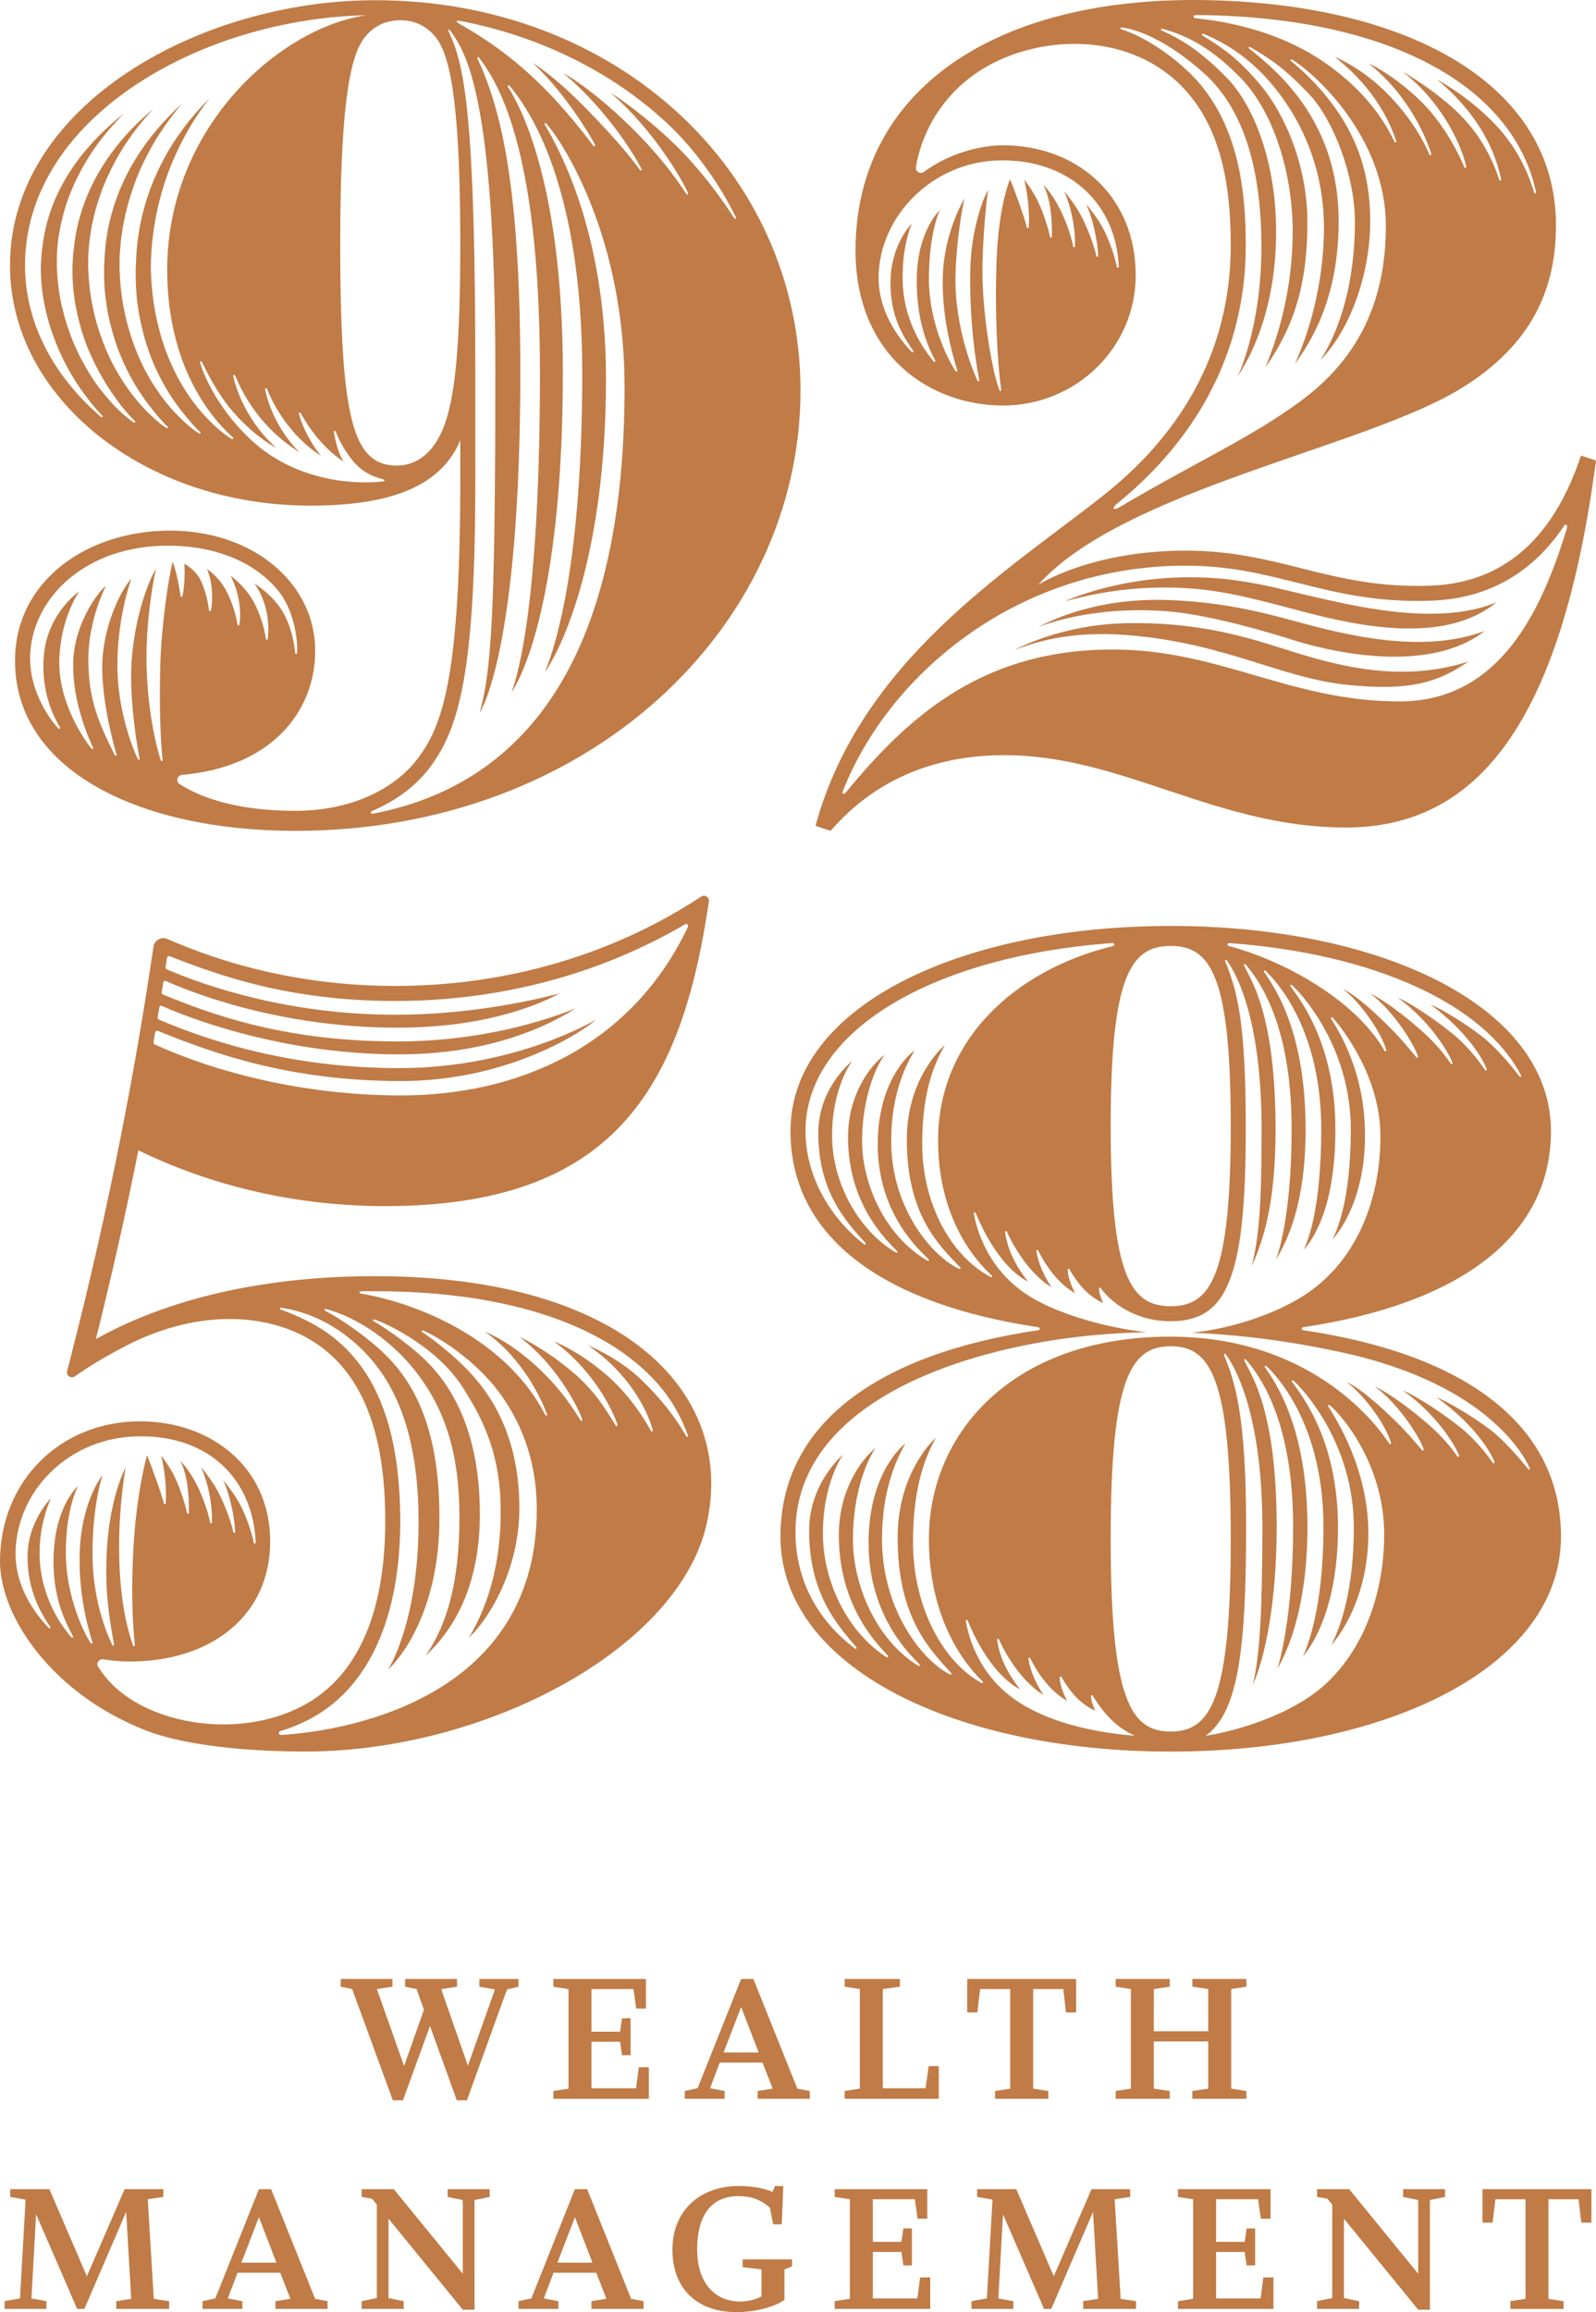 <svg xmlns="http://www.w3.org/2000/svg" id="a" width="1200" height="1738.15" viewBox="0 0 1200 1738.15"><path d="m346.08,361.29v-30.31c-15.27,36.5-55.97,49.12-112.85,49.12-62.33,0-118.75-20.21-159.6-52.89C32.79,294.54,7.52,249.4,7.52,199.54,7.52,79.16,150.47.16,282.13.16c180.56,0,319.75,127.9,319.75,293.42,0,176.8-157.99,331.03-379.94,331.03-116.61,0-210.66-45.14-210.66-127.9,0-60.19,54.29-97.81,116.61-97.81s109.09,39.38,109.09,90.28c0,45.37-32.4,87.49-100.18,93.34-3.59.31-4.81,4.97-1.78,6.91,24.96,15.95,59.01,20.13,86.9,20.13,42.01,0,75.24-16.3,92.79-40.13,17.55-23.82,31.35-58.93,31.35-208.15Zm-13.17-38.56c9.51-22.51,13.17-63.99,13.17-140.13,0-126.56-11.36-147.71-21.16-157.63-6.54-6.63-14.89-9.76-23.98-9.76s-17.44,3.14-23.98,9.76c-9.8,9.92-21.16,31.08-21.16,157.63,0,133.54,9.84,166.35,41.38,167.4,11.08.37,26.1-4.47,35.74-27.27Zm-256.89-9.19c.13.12.3.17.46.17.2,0,.39-.08.53-.24.26-.29.2-.71-.07-1-1.98-2.08-5.72-5.5-14.57-17.65-4.03-5.52-8.34-12.21-12.3-19.74-3.97-7.51-7.66-15.79-10.65-24.28-6.04-17-8.82-34.89-8.7-48.11-.12-3.3.21-6.34.35-9.03.12-2.69.32-5.02.66-6.93.53-3.82.84-6,.84-6,3.74-25.17,15.66-48.73,32.3-68.25,8.32-9.79,17.68-18.78,27.87-26.78.09-.07.18-.13.27-.2-6.85,6.89-13.73,14.71-19.89,23.15-12.15,16.59-20.88,35.64-25.01,50.6-.93,3.77-1.9,7.2-2.55,10.28-.56,3.11-1.04,5.81-1.44,8.04-.45,2.22-.49,4.01-.66,5.21-.12,1.21-.18,1.85-.18,1.85,0,0-.05.6-.15,1.71-.05,1.12-.33,2.75-.3,4.85-.03,2.09-.06,4.63-.09,7.54-.05,2.91.27,6.19.42,9.76.71,7.11,1.7,15.4,3.89,24.01,2.11,8.62,5.03,17.62,8.7,26.29,3.74,8.64,8.21,16.93,12.96,24.32,4.68,7.44,9.98,13.73,14.58,18.99,7.98,9.13,16.36,14.99,17.25,15.53.15.09.3.17.46.17.2,0,.4-.08.54-.25.25-.3.2-.72-.08-1-4.56-4.44-9.49-10.09-14.72-17.43-7.87-11.04-17.05-26.55-23.04-43.44-2.95-8.45-5.21-17.1-6.74-25.29-1.61-8.19-2.12-15.94-2.46-22.54.03-3.31-.13-6.33.05-9.01.16-2.68.29-5.01.41-6.93.05-1.92.38-3.41.47-4.44.13-1.02.2-1.57.2-1.57,2.57-25.21,12.54-49.39,27.53-70.02,9.09-12.66,20.03-23.92,32.06-33.98-8.21,8.83-16.72,19.42-23.82,31.07-5.41,8.67-9.82,17.93-13.54,26.77-3.38,8.98-6.19,17.52-7.73,25.07-.41,1.88-.86,3.67-1.19,5.39-.28,1.73-.54,3.37-.79,4.91-.52,3.08-.94,5.77-1.09,8.01-.41,4.47-.64,7-.64,7.02,0,0-.05.59-.05,1.7-.01,1.11-.03,2.74-.05,4.81-.1,4.14.09,10.07.81,17.11.57,7.06,2.11,15.19,4.1,23.77,2.15,8.55,5.16,17.46,8.83,26.07,7.38,17.24,18.1,32.78,27.67,42.88,9.21,9.72,15.48,14.17,17.34,15.24.15.09.29.16.45.16.2,0,.4-.09.54-.25.25-.3.2-.73-.09-.99-3.66-3.27-8.27-8.67-14.76-17.1-8.22-10.67-17.27-26.3-23.21-43.08-2.96-8.39-5.3-16.96-6.88-25.11-1.42-8.17-2.48-15.84-2.67-22.45-.34-6.6-.26-12.1.01-15.93.1-1.92.18-3.42.24-4.45.04-1.03.11-1.57.11-1.57,1.59-25.26,9.84-49.92,23.16-71.51,9.48-15.46,21.45-29.32,34.97-41.58-9.08,10.6-19.09,24.33-26.68,39.55-9.49,17.99-15.14,37.76-17.8,52.75-.62,3.76-1.05,7.23-1.5,10.3-.34,3.08-.51,5.78-.71,7.99-.21,2.21-.31,3.96-.31,5.15-.02,1.19-.03,1.83-.03,1.83,0,0-.01,2.35-.03,6.46.2,4.11.37,9.98,1.22,16.96,1.48,13.97,5.73,32.41,13.26,49.49,7.36,17.16,18.18,32.59,27.83,42.53,10.16,10.46,15.54,13.86,17.44,14.98.15.09.29.16.45.16.2,0,.41-.09.55-.26.25-.3.19-.74-.1-.99-2.65-2.27-7.46-7.37-14.88-16.86-8.25-10.56-17.44-26.02-23.36-42.73-6.09-16.64-9.15-34.19-9.89-47.35-.47-6.59-.36-12.08-.38-15.92.19-3.84.31-6.03.31-6.03.85-25.28,7.45-50.28,19-72.81,9.23-18.13,21.59-34.59,36.03-49.04-11.22,14.66-20.63,30.7-27.74,47.76-10.39,24.85-15.92,51.72-16.19,78.64,0,0-.06,2.34.18,6.42.1,4.09.56,9.91,1.37,16.86,1.8,13.86,5.81,32.29,13.49,49.3,3.68,8.55,8.22,16.72,13.13,23.9,4.8,7.26,10.11,13.43,14.92,18.41,8.25,8.55,15.15,13.13,17.66,14.66.14.09.28.15.44.15.21,0,.41-.09.55-.27.24-.31.19-.75-.11-.99-30.73-28.16-49.34-72.02-49.34-126.09,0-108.15,85.89-182.45,149.84-191.31C150.31,14.07,18.81,88.97,18.81,199.54c0,42.6,20.85,82.69,57.22,114.01Zm211.4,46.57c-7.05-1.76-16.22-5.41-24.22-16.34-7.99-10.93-10.35-18.34-10.7-19.28-.35-.94-1.65-.82-1.41.59,2.69,16.17,7.29,21.98,7.29,21.98-18.69-11.99-30.33-32.8-32.25-36.44-.1-.38-.48-.61-.86-.51-.38.1-.54.47-.51.86.12,1.41,4.58,16.81,16.58,31.74-28.57-18.46-39.73-48.2-40.58-50.38-.14-.36-.49-.61-.87-.49-.37.1-.51.48-.49.87.09,1.58,5.03,26.73,25.72,47.19-35.03-21.63-46.79-54.31-48.34-57.57-.17-.35-.5-.59-.88-.48-.37.11-.52.49-.48.88.21,1.68,6.08,30.25,32.18,53.88,0,0-13.17-6.35-29.16-23.42-15.99-17.07-25.15-38.54-26.69-41.19-.19-.33-.55-.53-.92-.39-.36.15-.47.54-.39.92.38,1.89,9.43,31.87,39.53,59.26,30.09,27.39,70.65,33.03,97.45,30.21,2.23-.24,2.35-1.29,0-1.88Zm-161.17,50.12c-61.13,0-100.95,38.04-103.49,80.7-1.84,31.05,18.75,54.38,21.15,56.7.17.16.35.3.57.3.14,0,.28-.04.41-.13.32-.23.36-.65.17-.98-3.22-5.67-14.74-25.07-12.03-54.57s23.63-45.73,26.68-47.73c0,0-13.28,17.99-15.05,48.9-1.76,30.92,15.58,58.63,24.07,69.29.18.22.37.4.64.4.1,0,.2-.02.3-.07.35-.17.5-.59.34-.94-3.13-6.61-15.23-33.3-15-62.57.24-29.27,17.52-53.25,24.69-59.25,0,0-13.28,25.16-13.28,55.37s7.84,47.97,19.91,72.06c.14.27.37.46.66.46.08,0,.16-.01.24-.04.37-.13.54-.53.42-.91-2.54-8.22-11.13-40.43-10.77-67.11.35-26.68,12.23-54.19,21.98-65.24,0,0-9.99,26.1-10.58,62.42-.59,36.32,11.86,66,15.33,73.38.14.29.37.51.68.51.06,0,.13,0,.19-.03.37-.11.57-.49.49-.87-1.41-6.46-7.4-41.14-6.23-69,1.18-27.86,9.4-57.84,18.46-73.71,0,0-7.64,34.91-7.05,70.53.59,35.62,7.36,63.28,10.73,73.49.11.32.36.56.69.56.05,0,.09,0,.14-.01.38-.08.59-.45.55-.83-1.77-16.19-2.47-40.64-1.77-70.15.71-29.51,5.88-65.13,9.29-78.76,0,0,3.18,6.46,6,25.68.05.37.33.66.7.66.01,0,.03,0,.05,0,.39-.03.53-.38.66-.75.59-1.72,2.23-12.89,1.41-24.18,0,0,8.23,4.11,12.34,12.58,4.11,8.46,5.76,18.58,6.23,22.4.05.38.33.68.71.68h.02c.4-.02.58-.36.69-.73.82-3.06,2.59-17.87-2.94-30.92,0,0,8.46,5.29,14.22,15.87,5.76,10.58,8.22,22.36,8.69,25.82.05.38.32.69.71.69h.02c.39,0,.61-.34.69-.72.95-4.39,1.77-20.38-6.58-36.6,0,0,9.4,6.58,15.99,17.28,6.58,10.7,9.62,23.92,10.57,30.06.06.38.32.7.71.7h0c.39,0,.66-.33.7-.71.6-5.48,2.01-24.64-10.1-41.57,0,0,13.12,7.94,20.84,20.49,7.72,12.55,9.58,28.15,9.83,31.81.03.39.32.71.71.71s.68-.32.71-.71c.69-9.77-2.22-32.08-14.08-46.75-16.66-20.61-45.49-33.95-83-33.95Zm427.06-246.82c-4.21-8.69-21.18-42.1-51.23-70.3-41.71-39.16-96.95-66.11-156.04-77.38-1.55-.29-2.31-.41-2.55.36-.2.65.83,1.26,1.95,1.83,43.26,24.25,72.26,54.03,100.79,91.83.14.19.35.3.58.3.14,0,.28-.04.41-.13.32-.22.34-.63.17-.98-2.72-5.8-22.79-39.5-46.77-61.6,0,0,15.05,8.62,40.91,35.11,25.86,26.49,36.19,40.51,39.65,45.41.14.2.36.31.59.31.14,0,.27-.04.39-.12.32-.22.37-.63.19-.98-6.49-12.81-27.18-45.41-58.69-72.05,0,0,18.99,9.83,48.9,38.71,27.43,26.49,41.17,48.65,43.55,52.23.14.21.36.34.6.34.13,0,.26-.03.37-.1.33-.2.38-.61.23-.97-3.21-7.91-24.84-46.79-58.39-75.63,0,0,18.18,10.97,43.57,34.33,25.39,23.35,44.13,51.53,49.53,60.09.15.24.37.41.64.41.1,0,.2-.02.3-.07.35-.17.51-.59.34-.94Zm-143.57-70.78c-.31.23-.35.65-.15.99,7.72,13.51,46.05,76.75,46.05,191.02,0,130.72-31.98,200.78-45.92,220.53,8.78-21.32,28.06-84.01,28.06-224.76s-39.97-198.75-54.75-215.97c-.25-.29-.66-.4-.98-.18-.32.22-.39.65-.18.98,8.51,13.04,41.33,71.6,41.33,215.17s-22.57,215.05-38.56,240.13c5.02-14.11,21.32-68.03,21.32-240.75s-33.51-220.01-45.77-236.48c-.23-.32-.65-.43-.97-.22-.33.21-.38.62-.22.97,18.53,39.46,32.22,99.67,32.22,235.72,0,212.07-30.56,255.96-30.56,255.96,8.62-31.5,11.76-70.69,11.76-255.96,0-210.66-22.88-241.38-34.09-257.09-.23-.32-.63-.45-.96-.26-.34.19-.45.63-.26.96,12.13,24.37,20.26,63.6,20.26,256.39v81.5c0,142.33-11.79,185.32-33.55,214.85-10.59,14.37-25.76,25.76-43.86,33.45-.53.21-1.29.57-1.05,1.45.2.74.88.78,1.9.62,127.89-24.83,188.79-136.7,188.79-320.58,0-111.76-45.22-182.52-58.86-198.28-.26-.3-.67-.38-.99-.15Zm790.25,253.6c-26.33,199.37-90.28,275.86-188.09,275.86s-167.87-54.39-256.74-54.39c-81.35,0-118.97,44.2-130.72,56.9l-11.29-3.76c33.86-124.14,144.22-191.37,216.3-248.28,71.47-56.43,95.92-124.14,95.92-188.09,0-41.38-5.8-88.56-37.62-120.38-41.38-41.38-109.09-37.62-150.47-11.29-31.49,20.04-45.2,50.78-48.61,72.84-.52,3.38,3.25,5.62,6,3.59,18.65-13.82,42.09-20,59.55-20,55.06,0,99.69,37.62,99.69,97.81,0,54.02-44.63,97.81-99.69,97.81s-110.97-37.62-110.97-116.61C643.26,67.87,748.47-3.88,910.34.16c150.47,3.76,259.56,63.95,259.56,169.28,0,48.74-18.81,90.28-71.47,122.63-72.72,44.67-253.92,76.11-317.87,147.59,0,0,39.5-25.71,110.97-25.71s109.09,29.15,184.33,26.33c67.66-2.54,97.81-52.66,112.85-97.81l11.29,3.76Zm-358.38,35.15c58.78-34.78,99.02-52.19,136.91-80.29,12.4-9.2,23.03-19.38,31.84-30.67,20.93-26.81,31.64-59.82,31.64-100.52,0-67.24-54.31-115.44-70.63-125.21-.33-.2-.76-.1-.97.23-.21.33-.08.73.23.97,9.07,7.16,24.59,21.81,36.58,40.15,11.99,18.34,23.04,43.18,23.04,80.09s-13.17,79.47-37.62,104.86c19.75-31.03,26.1-70.3,26.1-104.39s-15.99-76.18-34.09-95.45c-18.1-19.28-29.62-27.04-44.78-35.87-.33-.19-.77-.09-.97.24-.2.33-.06.73.24.97,22.93,17.97,67.37,56.06,67.37,129.64,0,58.78-21.16,91.22-32.92,107.45,13.17-28.92,21.87-66.3,21.87-102.51s-11.29-70.53-32.45-99.22c-21.16-28.68-43.26-40.2-58.32-46.49-.35-.15-.77-.01-.94.34-.17.35,0,.74.34.94,14.25,8.77,27.42,17.46,44.58,38.39,17.16,20.92,34.33,59.25,34.33,101.8,0,35.5-5.17,72.41-31.5,109.09,10.58-25.39,20.45-60.42,20.45-102.27s-13.64-88.87-39.03-114.97c-25.39-26.1-44.44-32.92-59.05-37.12-.38-.11-.77.1-.88.48-.11.37.12.72.48.88,15.72,7.08,29.83,16.02,49.1,35.76,19.28,19.75,36.91,61.6,36.91,115.44s-16.22,89.81-28.92,108.86c0,0,17.87-36.21,17.87-97.57s-14.81-104.62-42.55-129.78c-27.74-25.16-50.78-33.62-62.58-35.01-.4-.05-.77.11-.87.49-.11.38.11.77.49.87,16.61,5.02,37.86,19.15,52.84,34.13,36.68,36.68,40.92,90.82,40.92,128.36,0,43.36-10.97,83.88-32.23,120.24-15.86,27.13-37.49,51.92-64.51,73.92-1.3,1.06-3.1,2.79-2.71,3.41.49.78,1.41,1.1,4.4-.67ZM899.56,13.79c36.11,3.75,69.87,14.77,96.67,33.39,24.9,17.3,41.9,37.53,52.33,59.52.11.27.38.43.65.43.09,0,.18-.02.27-.05.36-.15.51-.56.38-.92-4.41-12.74-14.91-38.76-46.26-63.37,0,0,20.07,7.83,39.5,27.59,18.5,18.81,27.2,35.58,31.7,45.85.12.28.37.47.67.47.08,0,.16-.01.24-.04.37-.13.54-.53.43-.9-3.09-10.42-16.26-43.81-47.14-68.1,0,0,16.59,7.04,37.46,26.65,20.69,19.44,32.35,46.02,34.59,51.46.12.29.37.5.67.5.07,0,.14,0,.21-.03.37-.11.53-.49.47-.88-.83-5.59-11.65-43.21-47.85-71.58,0,0,21.63,12.23,39.97,29.31,18.34,17.08,27.9,36.99,32.78,52.21.1.31.37.53.68.53.06,0,.12,0,.17-.02.38-.1.58-.48.51-.86-2.17-10.95-10.32-43.87-48.1-75.06,0,0,22.57,11.76,43.1,33.07,20.53,21.32,27.3,43.71,29.87,51.87.1.32.36.56.69.56.05,0,.1,0,.15-.01.38-.08.62-.46.54-.84-16.58-78.33-106.64-129.63-244.86-133.08-3.43-.09-6.84-.15-10.22-.15-1.18,0-2.43.08-2.43,1.02s.71,1.33,2.15,1.48Zm-58.39,186.64c-1.84-46.16-36.02-80.78-89.52-79.85-50.27.88-89.9,41.34-91.04,86.5-.56,22.28,10.3,42.24,24.99,57.58.14.14.32.21.5.21s.36-.07.49-.2c.28-.27.23-.67,0-1-6.05-8.97-18.59-25.42-16.87-56.15.98-17.53,8.93-32.13,15.8-39.37-3.26,8.34-6.86,21.03-6.86,40.63s5.78,41.42,23.35,63.03c.16.19.36.32.59.32.13,0,.27-.04.39-.12.33-.22.38-.63.2-.98-4.93-9.43-14.63-29.34-13.86-63.19.78-34.48,17.24-49.84,17.24-49.84,0,0-7.81,16.12-8.15,50.16-.31,31.03,12.03,58.55,20.04,70.81.16.24.37.41.64.41.1,0,.2-.02.29-.06.35-.16.46-.56.35-.93-4.87-16-11.93-42.8-10.83-72.11,1.1-29.31,13.79-53.13,16.3-57.05,0,0-5.33,21.79-6.74,55.17-1.41,33.39,9.55,66.94,16.45,81.75.13.29.37.5.67.5.07,0,.14,0,.21-.03.37-.11.54-.5.47-.88-5.26-27.73-7.46-58.6-6.67-84.94.78-26.33,8.46-49.37,13.32-58.15,0,0-3.45,23.51-4.23,56.11-.78,32.6,6.79,78.95,12.72,94.57.12.32.36.57.69.57.04,0,.09,0,.14-.01.38-.08.61-.44.56-.83-2.82-19.53-5.02-57.94-3.45-98.37,1.57-40.44,10.03-59.87,10.03-59.87,0,0,2.51,5.64,6.11,15.83,3.6,10.19,5.66,16.19,6.59,20.32.08.35.35.6.7.6.03,0,.07,0,.1,0,.39-.06.56-.41.6-.8.48-4.91.52-19.61-3.4-35.75,0,0,6.62,8.23,10.7,17.16s7.77,20.66,8.71,25.95c.06.35.35.61.7.61.03,0,.06,0,.09,0,.39-.05.6-.4.61-.79.32-13.02-1.17-29.52-6.58-39.04,0,0,6.07,5.41,12.34,17.63,6.03,11.76,9.62,24.82,10.24,28.75.06.36.35.62.7.62.03,0,.06,0,.08,0,.39-.04.6-.39.62-.78.31-9.22-1.41-26.23-8.23-41.4,0,0,7.76,8.82,12.93,18.69,5.17,9.87,10.05,23.52,11.3,30.02.07.36.34.64.7.64.02,0,.05,0,.07,0,.39-.04.64-.38.63-.77-.16-9.35-4.04-28.98-9.06-38.7,0,0,9.75,10.6,15.28,23.28,4.31,9.87,6.82,18.46,7.83,23.7.07.36.34.65.7.65.02,0,.04,0,.06,0,.39-.03.68-.37.65-.76Zm336.31,194.07c-1.12-.29-1.59,1-2.33,2.09-23.89,34.82-56.82,53.4-98.87,54.98-41.01,1.53-71.36-6.07-100.7-13.43-26.44-6.63-51.4-12.89-84.05-12.89-127.3,0-223.31,82.29-257.44,168.58-.56,1.41-1.06,2.63,0,2.9.94.24,1.77-.81,2.34-1.5,49.22-60.21,105.68-106.96,200.09-106.96,80.88,0,133.54,39.03,215.83,39.03,75.22,0,106.79-67.98,125.7-129.93.33-1.09.44-2.59-.57-2.85Zm-195.67,65.85c-32.17-8.37-58.86-16.3-89.65-18.18-41.81-2.55-73.98,5.17-91.61,9.87,16.22-7.05,50.78-18.1,94.04-18.1,39.26,0,66.54,8.7,97.81,15.75,31.27,7.05,90.99,20.69,132.84,3.06-38.56,31.74-102.74,18.18-143.42,7.6Zm-9.4,20.85c-17.64-5.63-62.83-19.12-94.51-21.63-59.25-4.7-97.57,11.99-97.57,11.99,8.23-4.23,43-22.54,98.51-20.45,31.27,1.18,57.6,5.64,93.57,15.52,38.88,10.67,96.55,25.39,143.89,7.76-43.89,34.25-121.79,13.87-143.89,6.82Zm-119.12-3.29c-50.87-4.95-78.53,6.43-90.28,10.66,0,0,33.93-19.12,84.01-20.06,50.08-.94,84.74,8.6,116.61,18.81,40.13,12.85,88.4,26.65,140.44,10.03-21.32,14.42-41.07,22.57-90.6,17.55-49.53-5.02-89.34-30.09-160.19-36.99ZM53.69,1018.18c14.57-56.9,26.58-110.73,36.46-160.48,10.72-53.92,18.94-103.03,25.24-146.03.72-4.9,5.9-7.78,10.43-5.78,1.75.77,3.5,1.53,5.27,2.27,50.17,21.17,106.52,33.05,166.08,33.05,86.47,0,166.17-25.05,230.02-67.2,2.72-1.8,6.3.43,5.82,3.66-20.53,139.67-71.02,229.05-243.37,229.05-67.42,0-130.7-15.26-185.59-41.94-8.88,44.37-19.43,91.9-31.96,141.91,36.81-20.74,104.5-47.31,210.02-47.31,188.09,0,271.68,88.86,249.05,186.95-21.56,93.43-166.29,170.42-301.71,170.42-28.53,0-84.95-2.19-120.06-15.99C38.51,1272.94,0,1214.74,0,1173.83c0-60.19,45.14-105.33,105.33-105.33,52.66,0,97.81,33.86,97.81,90.28s-45.14,90.28-105.33,90.28c-7.28,0-13.96-.59-20.1-1.64-3.2-.54-5.65,2.9-3.9,5.64,1.59,2.5,3.32,4.93,5.2,7.28,30.09,37.62,105.33,48.9,154.23,18.81,48.9-30.09,56.43-94.04,56.43-135.42,0-45.14-7.52-101.57-48.9-131.66-34.42-25.03-89.98-29.52-146.71,0-11.51,5.99-20.43,11.23-27.27,15.59-4.29,2.73-7.76,5.09-10.51,7.05-2.87,2.04-6.69-.63-5.8-4.04,1.09-4.18,2.17-8.34,3.23-12.49Zm243.49-265.67c-81.44,0-134.34-20.03-169.63-33.65-.89-.34-1.84.23-1.98,1.17-.35,2.37-.71,4.74-1.07,7.11-.1.68.24,1.34.87,1.61,30.07,12.84,92.18,34.1,171.81,34.1,53.27,0,98.98-9.59,123.86-16.09-21.91,11.52-61.37,25.81-122.45,25.81-93.1,0-162.08-29.72-173.79-35.09-.9-.41-1.91.16-2.06,1.13-.39,2.49-.78,4.97-1.17,7.46-.11.68.24,1.33.88,1.59,32.2,12.97,87.63,35.26,176.14,35.26,63.32,0,111.47-15.69,134.23-24.86-22.15,14.11-65.83,34.58-132.82,34.58-93.25,0-166.14-30.97-178.18-36.39-.89-.4-1.91.16-2.06,1.12-.41,2.5-.82,5-1.23,7.5-.11.69.23,1.35.87,1.62,29.46,12.42,92.65,36.49,180.61,36.49s147.96-36.36,147.96-36.36c-7.84,7.52-64.26,46.08-146.55,46.08s-139.67-20.15-182.74-37.74c-.89-.36-1.86.19-2.02,1.13l-1.16,6.8c-.22,1.31.13,1.97.76,2.26,53.91,24.44,120.7,38.36,185.17,38.36,87.46,0,172.97-36.36,215.84-126.74.63-1.34-.85-2.68-2.13-1.94-64.5,37.8-139.38,57.67-217.94,57.67Zm76.8,292.48c-16.3-21.16-40.78-38.18-55.88-44.79-.36-.16-.77-.08-.96.26-.19.34-.07.75.26.96,6.14,3.86,23.15,16.64,35.38,29.81,10.06,10.84,37.73,41.42,37.73,102.39,0,47.41-23.75,84.4-38.01,97.57,13.64-22.57,23.98-53.76,23.98-94.67s-11.44-67.24-29.31-94.67c-17.87-27.43-53.12-45.9-65.75-49.89-.37-.12-.78.01-.93.37-.15.36.02.75.37.93,4.22,2.17,25.47,15.75,40.13,30.41,21.94,21.94,39.81,57.37,39.81,114.73,0,62.07-26.02,92.48-40.75,106.27,15.99-23.2,25.39-54.86,25.39-104.39,0-45.77-9.87-79.31-32.18-108.32-22.31-29.01-51.61-43.86-68.33-47.89-.38-.09-.77.09-.89.46-.12.37.11.72.46.89,7.77,3.75,30.9,18.47,46.71,34.48,25.39,25.71,39.19,63.32,39.19,121.32,0,70.38-29.94,106.27-38.56,113.79,2.98-4.7,22.88-39.97,22.88-110.97s-20.22-107.84-43.1-130.09c-22.88-22.26-46.4-28.84-60.31-30.85-.39-.06-.76.15-.85.53-.09.38.16.72.53.85,5.35,1.87,22.23,8.16,36.39,18.47,36.02,26.22,53.55,72.26,53.55,140.79s-21.37,120.16-61.8,145.04c-8.76,5.39-18.34,9.58-28.41,12.63-1.7.52-1.27,3.03.5,2.92,56.74-3.54,192.37-31.12,192.37-169.52,0-39.03-13.32-68.65-29.62-89.81Zm-181.71,114.69c-1.84-46.16-33.97-81.31-89.52-79.85-51.97,1.36-89.9,41.34-91.04,86.5-.56,22.28,10.3,42.24,24.99,57.58.14.14.32.21.5.21s.36-.07.49-.2c.28-.27.23-.67,0-1-6.05-8.97-18.2-27.93-16.87-56.15.83-17.54,10.38-32.96,17.24-40.2-3.26,8.34-8.31,21.87-8.31,41.46s7.13,43.65,23.94,62.85c.16.19.36.32.59.32.13,0,.27-.04.39-.12.33-.21.38-.63.2-.98-4.93-9.43-16.21-29.2-14.46-63.01,1.88-36.29,18.34-49.92,18.34-49.92,0,0-9.25,16.2-9.25,50.24,0,28.29,10.7,55.59,18.71,67.85.16.24.37.41.64.41.1,0,.2-.02.29-.06.35-.16.46-.56.35-.93-4.87-16-10.68-39.84-9.5-69.14,1.33-33.07,14.03-53.06,17.05-56.31,0,0-6.78,19-7.48,54.43-.66,33.41,7.91,58.16,14.81,72.96.13.29.37.5.67.5.07,0,.14,0,.21-.03.37-.11.54-.5.47-.88-5.26-27.73-7.04-49.88-5.03-76.15,2.04-26.65,8.93-47.96,13.79-56.74,0,0-4.94,26.1-4.94,59.48s4.47,56.9,10.46,74.21c.11.32.36.57.69.57.04,0,.09,0,.14-.01.38-.08.6-.44.56-.83-2.2-21.51-2.67-45.25-.95-74.88,2.35-40.4,10.03-67.79,10.03-67.79,0,0,2.51,5.64,6.11,15.83,3.6,10.19,5.66,16.19,6.59,20.32.08.35.35.6.7.6.03,0,.07,0,.1,0,.39-.06.56-.41.6-.8.48-4.91.52-19.61-3.4-35.75,0,0,6.62,8.23,10.7,17.16,4.08,8.93,7.77,20.66,8.71,25.95.06.35.35.61.7.61.03,0,.06,0,.09,0,.39-.05.6-.4.61-.79.32-13.02-1.17-29.52-6.58-39.04,0,0,6.07,5.41,12.34,17.63,6.03,11.76,9.62,24.82,10.24,28.75.06.36.35.62.7.62.03,0,.05,0,.08,0,.39-.04.6-.39.62-.78.31-9.22-1.41-26.23-8.23-41.4,0,0,7.76,8.82,12.93,18.69s10.05,23.52,11.3,30.02c.07.36.34.64.7.64.02,0,.05,0,.07,0,.39-.04.64-.38.63-.77-.16-9.35-4.04-28.98-9.06-38.7,0,0,9.75,10.6,15.28,23.28,4.31,9.87,6.82,18.46,7.83,23.7.07.36.34.65.7.65.02,0,.04,0,.06,0,.39-.03.68-.37.65-.76Zm77.95-188.21c-.07.62.36.87,1.24,1.02,44.81,7.59,110.05,35.46,138.56,91.32.12.24.37.38.63.38.11,0,.22-.02.32-.08.35-.18.44-.58.31-.95-3.29-8.93-17.09-41.37-46.71-62.06,0,0,16.14,6.11,35.27,22.88,22.23,19.49,32.27,36.97,36.67,43.8.15.24.37.4.64.4.1,0,.21-.02.31-.07.35-.17.42-.56.33-.94-.79-3.53-16.15-38.64-47.19-62.15,0,0,14.73,6.43,34.64,22.1,19.91,15.67,28.03,28.8,37.76,44.65.15.24.37.41.64.41.1,0,.2-.02.29-.06.35-.16.46-.56.35-.93-2.52-8.17-16.16-39.52-47.66-62.72,0,0,16.61,6.11,37.62,23.67,20.45,17.1,31.93,37.71,35.25,43.62.14.25.37.42.65.42.09,0,.19-.02.28-.06.36-.16.45-.55.37-.93-1.12-4.97-11.15-38.04-48.61-63.75,0,0,21.79,8.62,39.03,24.92,20.86,19.72,31.03,36.83,34.77,43.38.15.25.37.43.65.43.09,0,.18-.02.27-.06.36-.15.53-.56.38-.92-4.15-11.53-10.5-23.77-18.6-33.95-38.24-48.07-115.14-74.55-216.53-74.55-3.54,0-7.03-.02-10.48.09-.58.02-1.36.09-1.43.69Zm709.47,28.52c-1.29-.19-1.29-2.02,0-2.21,115.55-17.19,186.44-66.96,186.44-147.45,0-94.04-128-154.23-285.89-154.23s-285.89,60.19-285.89,154.23c0,80.49,70.89,130.26,186.44,147.45,1.29.19,1.3,2.02,0,2.21-120.13,17.66-193.97,69.99-193.97,155.03,0,98.63,131.37,161.76,293.42,161.76s293.42-63.12,293.42-161.76c0-85.04-73.84-137.38-193.97-155.03Zm-54.31,156.92c0,120.68-15.05,144.82-45.14,144.82s-45.14-24.14-45.14-144.82v-.02c0-120.68,15.05-144.82,45.14-144.82s45.14,24.14,45.14,144.82v.02Zm0-310.35c0,112.85-15.05,135.42-45.14,135.42s-45.14-22.57-45.14-135.42v-.02c0-112.84,15.05-135.42,45.14-135.42s45.14,22.57,45.14,135.42v.02Zm115.36,306.84c0,51.67-20.87,100.12-59.45,124.34-34.47,21.64-74.72,27.16-74.72,27.16,23.62-17.27,30.37-60.79,30.37-156.77,0-82.29-7.89-108.28-16.57-129.34-.17-.36-.02-.79.34-.96.37-.17.73.02.96.34,9.78,13.3,27.48,51.17,27.48,129.96,0,61.08-1.85,96.63-7.16,118.48,8.84-19.46,17.92-61.22,17.92-118.48,0-88.67-19.28-114.35-24.28-125.22-.17-.36-.2-.76.11-1.01.31-.25.76-.18,1.01.11,19.45,22.45,35.52,61.52,35.52,126.11,0,67.78-10.84,103.7-11.8,106.25,8.84-14.83,22.57-48.99,22.57-106.25,0-73.04-22.73-107.17-31.98-120.25-.23-.32-.24-.75.06-1.01.3-.26.73-.21,1.02.06,8.32,7.81,42.95,44.65,42.95,121.21,0,62.04-12.76,91.42-15.49,97.16,7.87-9.09,26.42-37.99,26.42-97.16,0-64.91-26.99-98.88-34.55-109.25-.23-.32-.27-.74.02-1.01s.72-.24,1.02.02c7.15,6.27,45.4,47.41,45.4,110.25,0,57.26-14.75,83.91-16.99,88.7,6.27-7.02,27.92-36.06,27.92-84.23s-24.14-85.75-30.21-95.39c-.21-.34-.08-.78.26-.98.35-.2.68,0,.99.26,10.32,8.56,40.85,45.55,40.85,96.91Zm-187.31,151.51c-27.82-2.23-62.26-8.76-88.16-25.75-33.3-21.84-38.32-56.66-39.04-60.44-.07-.38.1-.77.47-.88.37-.11.73.11.88.47,2.07,4.89,15.82,39.22,39.33,51.68-9.52-12.34-15.41-24.17-17.17-37.12-.05-.39.09-.77.46-.88.37-.1.73.11.88.46,2.66,6.15,14.88,30.6,33.57,41.77,0,0-9.18-12.67-11.41-27.2-.06-.39.08-.77.45-.89.39-.12.72.1.89.45,3.6,7.3,12.77,23.64,27.82,32.11,0,0-5.17-8.93-5.64-17.51-.02-.39.06-.77.43-.9.37-.13.7.09.9.43,6.43,11.16,14.19,20.33,25.47,25.39,0,0-3.14-5.96-3.27-10.74-.01-.39.02-.77.38-.92.35-.15.71.05.92.38,5.97,9.29,14.67,22.47,31.83,30.1Zm-247.8-454.59c0-75.04,94.8-131.45,230.96-141.38,1.37-.1,1.72,1.91.38,2.24-73.55,17.85-131.65,70.44-131.65,146.2,0,46.38,18.03,81.06,40.37,101.46.32.22.4.66.18.98-.14.2-.36.31-.58.31-.14,0-.27-.06-.4-.13-29.55-15.41-51.52-54.66-51.52-100.23,0-42.75,10.85-62.89,17.12-74.18-3.29,2.82-28.68,26.33-28.68,71.08,0,56.19,23.75,79.23,40.14,96.07.27.28.39.67.16.98-.14.19-.35.29-.57.29-.14,0-.27-.07-.41-.13-19.33-8.81-51.07-44.55-51.07-96.27,0-36.91,12.23-59.01,17.63-67.95-6.35,4.47-27.74,25.63-27.74,70.77,0,52.43,31.97,79.94,38.26,86.21.28.28.38.68.14.99-.14.19-.35.28-.57.28-.15,0-.29-.06-.42-.14-32.89-19.16-49.17-59.13-49.17-89.69,0-32.68,10.11-55.72,16.93-65.13-10.82,8.23-27.51,29.86-27.51,61.83,0,51.25,29.39,77.82,36.85,85.76.27.28.36.68.13.99-.14.18-.35.27-.56.27-.15,0-.29-.06-.43-.15-27.26-16.1-47.98-51.37-47.98-88.05s15.28-56.19,15.28-56.19c-6.11,5.17-25.63,24.22-25.63,54.31,0,43.97,20.45,66.3,35.44,82.72.26.29.35.69.11.99-.14.17-.34.26-.55.26-.16,0-.31-.05-.44-.16-24.29-18.77-44.19-50.01-44.19-85.23Zm318.5-141.37c109.48,8.02,191.49,45.84,219.56,99.55.18.35.05.77-.3.95-.1.05-.22.08-.33.08-.25,0-.46-.16-.62-.38-1.83-2.49-15.45-19.85-27.09-29.14-11.64-9.29-30.8-21.28-39.73-24.8,28.33,20.92,39.73,41.85,42.22,48.49.14.36.05.77-.29.96-.11.06-.22.08-.33.08-.25,0-.47-.15-.62-.37-1.46-2.1-10.65-15.89-23.81-26.71s-31.74-23.39-41.85-27.63c26.45,19.04,39.97,44.79,41.06,48.87.1.38.06.77-.28.96-.11.06-.22.09-.34.09-.25,0-.46-.15-.62-.37-.85-1.12-5.77-8.95-15.53-18.71-9.76-9.76-31.5-27.59-44.98-34.01,18.57,13.87,33.74,39.97,35.9,47.25.11.37.07.77-.27.96-.11.06-.23.09-.35.09-.25,0-.44-.17-.62-.36-1.28-1.39-9.67-12.13-19.31-21.77-9.64-9.64-24.61-23.98-35.89-29.62,14.73,11.6,29.26,33.86,32.57,45.9.19.34.08.77-.26.96-.11.06-.23.09-.35.09-.24,0-.48-.13-.61-.35-22.15-38.82-77.1-68.43-117.34-78.86-1.33-.34-.96-2.32.41-2.22Zm225.86,395.8c-.11.06-.22.08-.34.08-.26,0-.48-.16-.64-.38-1.89-2.49-15.91-19.85-27.9-29.14-11.99-9.29-31.72-21.28-40.92-24.8,29.18,20.92,40.92,41.85,43.48,48.49.14.36.05.77-.3.96-.11.06-.23.08-.34.08-.26,0-.48-.15-.64-.37-1.51-2.1-10.96-15.89-24.53-26.71-13.56-10.82-32.69-23.39-43.1-27.63,27.24,19.04,41.17,44.79,42.29,48.87.1.38.06.77-.29.96-.11.06-.23.09-.35.09-.26,0-.47-.15-.64-.37-.88-1.12-5.94-8.95-15.99-18.71-10.05-9.76-32.45-27.59-46.33-34.01,19.13,13.87,34.75,39.97,36.97,47.25.11.37.07.77-.28.96-.11.06-.23.09-.36.09-.25,0-.45-.17-.63-.36-1.32-1.39-9.96-12.13-19.88-21.77-9.93-9.64-25.35-23.98-36.97-29.62,15.17,11.6,30.14,33.86,33.55,45.9.2.34.08.77-.27.96-.12.06-.24.09-.36.09-.25,0-.5-.13-.63-.35-11.82-18.28-61.85-80.46-164.67-80.46-119.44,0-181.5,73.35-181.5,151.9,0,49.02,18.04,85.69,40.37,107.25.32.23.4.7.18,1.04-.14.21-.36.32-.58.32-.14,0-.27-.06-.4-.13-29.55-16.29-51.52-57.77-51.52-105.95,0-45.19,10.85-66.48,17.12-78.41-3.29,2.98-28.68,27.83-28.68,75.14,0,59.4,23.75,83.75,40.14,101.55.27.29.39.71.16,1.04-.14.2-.35.31-.57.31-.14,0-.27-.07-.41-.14-19.33-9.32-51.07-47.09-51.07-101.77,0-39.02,12.23-62.38,17.63-71.82-6.35,4.72-27.74,27.09-27.74,74.81,0,55.42,31.97,84.5,38.26,91.13.28.29.38.71.14,1.04-.14.2-.35.3-.57.3-.15,0-.29-.06-.42-.15-32.89-20.26-49.17-62.5-49.17-94.81,0-34.55,10.11-58.9,16.93-68.84-10.82,8.7-27.51,31.56-27.51,65.36,0,54.18,29.39,82.26,36.85,90.65.27.3.36.72.13,1.05-.14.19-.35.29-.56.29-.15,0-.29-.07-.43-.16-27.26-17.02-47.98-54.3-47.98-93.08s15.28-59.4,15.28-59.4c-6.11,5.47-25.63,25.6-25.63,57.41,0,46.47,20.45,70.08,35.44,87.44.26.3.35.73.11,1.05-.14.18-.34.28-.55.28-.16,0-.31-.05-.44-.17-26.95-20.11-44.82-50.29-44.82-87.51,0-71.47,67.71-111.29,134.17-131.03,35.69-10.61,79.17-18.35,129.91-19.32-30.81-3.36-68.91-14.03-90.92-28.84-33.04-22.24-38.32-56.66-39.04-60.44-.07-.38.1-.77.47-.88.37-.11.73.11.88.47,2.07,4.89,15.82,39.22,39.33,51.68-9.52-12.34-15.41-24.17-17.17-37.12-.05-.39.09-.77.46-.88.37-.1.73.11.88.46,2.66,6.15,14.88,30.6,33.57,41.77,0,0-9.18-12.67-11.41-27.2-.06-.39.08-.77.45-.89.39-.13.72.1.89.45,3.6,7.3,12.77,23.64,27.82,32.11,0,0-5.17-8.93-5.64-17.51-.02-.39.06-.77.43-.9.37-.13.7.09.9.43,6.43,11.16,14.19,20.33,25.47,25.39,0,0-3.14-5.96-3.27-10.74-.01-.39.02-.77.38-.92.35-.15.69.06.92.38,6.32,8.81,23.84,24.92,52.64,24.92,42.71,0,56.43-33.3,56.43-144.36v-2.36c0-80.87-7.05-103.21-15.52-123.9-.17-.35-.02-.77.33-.94.36-.17.71.02.94.33,9.54,13.07,26.16,49.43,26.16,126.86,0,60.03-2.19,81.35-7.37,102.82,8.62-19.12,17.87-46.55,17.87-102.82,0-87.15-18.81-112.38-23.68-123.06-.16-.36-.19-.75.11-.99.31-.24.74-.18.99.11,18.98,22.06,34.65,60.46,34.65,123.94,0,66.61-10.82,95.61-11.76,98.12,8.62-14.58,22.26-41.85,22.26-98.12,0-71.79-22.17-105.33-31.19-118.18-.22-.32-.23-.74.06-1,.29-.26.71-.21,1,.06,8.12,7.68,41.89,43.88,41.89,119.12,0,60.97-10.5,85.11-13.17,90.75,7.68-8.93,23.82-32.6,23.82-90.75,0-63.79-26.33-97.18-33.7-107.37-.23-.32-.26-.73.02-1s.71-.24,1,.02c6.98,6.16,44.28,46.6,44.28,108.35,0,56.27-11.6,78.21-13.79,82.92,6.11-6.9,24.45-31.19,24.45-78.53s-19.59-78.06-25.51-87.54c-.21-.33-.08-.77.26-.96.34-.2.71-.03.96.26,7.99,8.93,35.89,44.98,35.89,89.03,0,50.78-19.9,95.66-57.37,119.75-22.49,14.46-55.47,25.22-84.74,28.07,34.88,1.39,72.72,5.93,113.58,14.88,115.99,25.39,139.49,84.71,140.9,87.03.19.35.05.77-.31.95Z" fill="#c07b46"></path><path d="m381.18,1495.6l-30.12,83.35h-7.59l-20.18-55.86-20.34,55.86h-7.59l-30.56-83.64-8.63-1.76v-5.84h38.89v5.84l-11.69,1.76,20.47,57.91,14.91-42.4-5.54-15.51-8.62-1.76v-5.84h39.03v5.84l-11.7,1.76v.6l19.88,57.02,20.34-57.32-11.7-2.05v-5.84h29.39v5.84l-8.63,2.05Zm106.68,82.18v-23.69h-7.59l-2.05,15.79h-33.49v-34.95h21.49l1.46,10.1h6.44v-27.78h-6.44l-1.46,10.1h-21.49v-32.03h31.57l2.06,14.62h7.3v-22.21h-69.6v5.84l11.4,1.76v74.87l-11.4,1.77v5.84h71.79Zm82.55-34.81h-26.34l13.17-34.22,13.17,34.22Zm38.45,34.81v-5.84l-9.36-1.77-33.05-82.46h-9.2l-32.76,82.17-9.64,2.06v5.84h29.98v-5.84l-10.97-2.06,7.32-19.3h32.16l7.62,19.59-11.28,1.77v5.84h39.2Zm97,0v-24.56h-7.61l-2.34,16.66h-32.16v-74.57l12.86-1.76v-5.84h-41.52v5.84l11.4,1.76v74.87l-11.4,1.77v5.84h70.77Zm103.27-90.07h-81.89v25.15h7.61l2.05-17.54h22.66v74.87l-11.4,1.76v5.84h40.06v-5.84l-11.4-1.76v-74.87h22.66l2.03,17.54h7.61v-25.15Zm128,90.07v-5.84l-11.4-1.77v-74.87l11.4-1.76v-5.84h-40.64v5.84l11.98,1.76v31.73h-40.94v-31.73l12-1.76v-5.84h-40.66v5.84l11.41,1.76v74.87l-11.41,1.77v5.84h40.66v-5.84l-12-1.77v-35.52h40.94v35.52l-11.98,1.77v5.84h40.64Zm-814.34,67.95v5.85l-11.69,1.74,4.52,74.88,11.56,1.74v5.85h-39.77v-5.85l11.25-1.74-3.8-65.37-31.44,72.96h-5.4l-30.87-71.21-3.51,63.31,11.28,2.05v5.85H3.46v-5.85l11.56-2.05,4.23-74.28-11.53-2.03v-5.85h29.39l28.21,65.5,28.37-65.5h29.1Zm58.7,55.26h26.34l-13.15-34.22-13.18,34.22Zm22.37-55.26l33.05,82.47,9.36,1.74v5.85h-39.18v-5.85l11.27-1.74-7.62-19.61h-32.16l-7.32,19.3,10.97,2.05v5.85h-29.98v-5.85l9.66-2.05,32.76-82.17h9.19Zm132.72,0v5.85l11.4,2.34v55.42l-51.91-63.61h-24.13v5.85l7.74,1.3,3.66,4.52v70.2l-11.4,2.34v5.85h31.59v-5.85l-11.41-2.34v-59.66l55.86,68.44h8.78v-82.46l11.4-2.34v-5.85h-31.57Zm82.52,55.26h26.34l-13.17-34.22-13.17,34.22Zm22.37-55.26l33.05,82.47,9.36,1.74v5.85h-39.2v-5.85l11.27-1.74-7.61-19.61h-32.16l-7.32,19.3,10.96,2.05v5.85h-29.96v-5.85l9.64-2.05,32.76-82.17h9.2Zm154.06,58.05v-5.27h-37.15v5.85l14.18,1.74v20.19c-3.2,2.18-10.97,3.94-15.64,3.94-21.07,0-32.76-15.79-32.76-39.18s8.92-40.07,31.15-40.07c9.5,0,16.66,2.63,23.54,8.63l2.49,12.58h6.42l1.17-28.81h-6.28l-1.76,4.39c-7.46-3.22-17.25-4.39-25.46-4.39-29.23,0-49.85,18.57-49.85,47.83s18.42,46.94,47.94,46.94c15.51,0,29.26-4.26,36.27-9.09v-22.96l5.72-2.33Zm32.07-58.05v5.85l11.4,1.74v74.88l-11.4,1.74v5.85h71.81v-23.69h-7.61l-2.05,15.79h-33.49v-34.95h21.49l1.48,10.1h6.42v-27.77h-6.42l-1.48,10.08h-21.49v-32.03h31.59l2.05,14.62h7.3v-22.21h-69.6Zm193.09,0l-28.37,65.5-28.22-65.5h-29.39v5.85l11.54,2.03-4.23,74.28-11.56,2.05v5.85h31.44v-5.85l-11.27-2.05,3.51-63.31,30.87,71.21h5.4l31.44-72.96,3.8,65.37-11.25,1.74v5.85h39.75v-5.85l-11.54-1.74-4.52-74.88,11.68-1.74v-5.85h-29.09Zm65,0v5.85l11.4,1.74v74.88l-11.4,1.74v5.85h71.79v-23.69h-7.61l-2.03,15.79h-33.49v-34.95h21.49l1.46,10.1h6.44v-27.77h-6.44l-1.46,10.08h-21.49v-32.03h31.59l2.05,14.62h7.3v-22.21h-69.6Zm169.24,0v5.85l11.4,2.34v55.42l-51.91-63.61h-24.13v5.85l7.74,1.3,3.66,4.52v70.2l-11.4,2.34v5.85h31.59v-5.85l-11.41-2.34v-59.66l55.86,68.44h8.78v-82.46l11.4-2.34v-5.85h-31.57Zm59.73,0v25.14h7.61l2.06-17.54h22.66v74.88l-11.41,1.74v5.85h40.06v-5.85l-11.4-1.74v-74.88h22.65l2.06,17.54h7.59v-25.14h-81.89Z" fill="#c07b46"></path></svg>